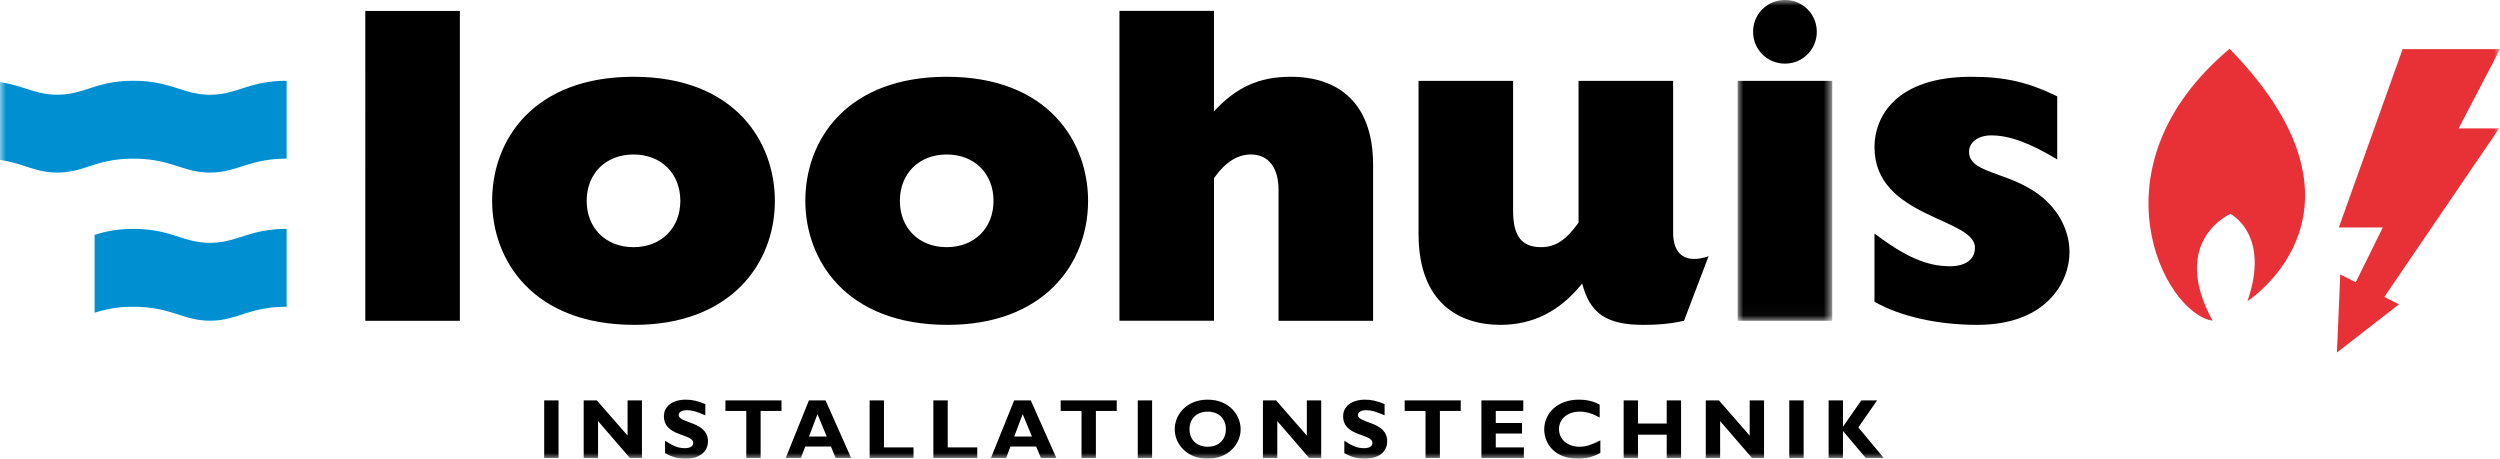 <svg xmlns="http://www.w3.org/2000/svg" xmlns:xlink="http://www.w3.org/1999/xlink" viewBox="0 0 218 40">
  <defs>
    <path id="a" d="M0 0h8.245v27.972H0z"/>
    <path id="c" d="M0 40h218V0H0z"/>
  </defs>
  <g fill="none" fill-rule="evenodd">
    <path fill="#000" d="M31.854 27.971H40.1V.951h-8.246zM42.914 17.512c0 5.11 3.488 10.816 12.407 10.816 8.324 0 12.248-5.27 12.248-10.816 0-5.071-3.408-10.817-12.327-10.817-8.642 0-12.328 5.428-12.328 10.817m8.245 0c0-2.377 1.665-4.041 4.083-4.041 2.417 0 4.083 1.664 4.083 4.04 0 2.378-1.666 4.042-4.083 4.042-2.418 0-4.083-1.664-4.083-4.041M70.225 17.512c0 5.11 3.489 10.816 12.407 10.816 8.324 0 12.249-5.27 12.249-10.816 0-5.071-3.41-10.817-12.328-10.817-8.642 0-12.328 5.428-12.328 10.817m8.245 0c0-2.377 1.665-4.041 4.083-4.041s4.082 1.664 4.082 4.04c0 2.378-1.664 4.042-4.082 4.042s-4.083-1.664-4.083-4.041M97.616.95h8.245v8.757c1.942-2.1 3.924-3.012 6.699-3.012 4.083 0 7.174 2.219 7.174 7.687v13.59h-8.245V16.56c0-1.941-.872-3.09-2.418-3.09-1.189 0-2.259.713-3.21 2.06v12.44h-8.245V.951ZM145.896 20.285c0 1.942 1.11 2.734 3.091 2.06l-2.14 5.627c-1.269.277-2.26.356-3.567.356-3.172 0-4.639-.99-5.312-3.606-1.943 2.417-4.282 3.606-7.136 3.606-3.488 0-7.134-1.823-7.134-7.924V7.052h8.244v11.332c0 2.218.753 3.169 2.458 3.169 1.229 0 2.18-.634 3.25-2.14V7.054h8.246v13.232Z"/>
    <g transform="translate(151.524)">
      <mask id="b" fill="#fff">
        <use xlink:href="#a"/>
      </mask>
      <path fill="#000" d="M6.898 2.773a2.757 2.757 0 0 1-2.775 2.773 2.757 2.757 0 0 1-2.775-2.773A2.757 2.757 0 0 1 4.123 0a2.757 2.757 0 0 1 2.775 2.773ZM0 27.972h8.245V7.052H0v20.92Z" mask="url(#b)"/>
    </g>
    <path fill="#000" d="M179.39 13.906c-2.418-1.465-4.202-2.1-5.747-2.1-1.15 0-1.943.595-1.943 1.427 0 2.1 4.083 1.624 6.898 4.437 1.11 1.11 1.862 2.655 1.862 4.32 0 2.614-2.022 6.338-8.046 6.338-3.37 0-6.7-.713-8.96-2.02v-5.944c2.736 2.06 4.599 2.853 6.581 2.853 1.308 0 2.18-.554 2.18-1.624 0-2.615-8.76-2.576-8.76-8.756 0-2.655 1.863-6.142 8.444-6.142 2.973 0 4.954.476 7.491 1.705v5.506Z"/>
    <mask id="d" fill="#fff">
      <use xlink:href="#c"/>
    </mask>
    <path fill="#000" d="M47.454 39.934h1.251v-5.018h-1.251zM55.978 39.934h-1.053l-2.775-3.216v3.216h-1.252v-5.018h1.149l2.679 3.068v-3.068h1.252zM61.506 36.218c-.729-.324-1.163-.449-1.59-.449-.45 0-.736.162-.736.412 0 .758 2.554.545 2.554 2.296 0 .964-.81 1.523-1.928 1.523-.876 0-1.31-.228-1.811-.486v-1.081c.721.478 1.163.647 1.715.647.478 0 .736-.169.736-.463 0-.824-2.554-.523-2.554-2.325 0-.868.75-1.442 1.914-1.442.559 0 1.067.117 1.7.39v.978ZM68.146 35.835h-1.819v4.099h-1.251v-4.099h-1.818v-.919h4.888zM71.99 34.916h-1.451l-2.024 5.018h1.325l.375-.994h2.245l.412.994h1.348l-2.23-5.018Zm.102 3.149h-1.546l.736-1.95.81 1.95ZM79.66 39.934h-3.828v-5.018h1.251v4.098h2.577zM85.217 39.934h-3.828v-5.018h1.252v4.098h2.576zM89.884 34.916h-1.45l-2.024 5.018h1.325l.375-.994h2.245l.413.994h1.347l-2.23-5.018Zm.103 3.149h-1.545l.736-1.95.81 1.95ZM97.379 35.835h-1.818v4.099h-1.252v-4.099h-1.818v-.919h4.888zM99.212 39.934h1.251v-5.018h-1.251zM108.185 37.425c0-1.207-.979-2.576-2.87-2.576-1.893 0-2.879 1.362-2.879 2.576 0 1.28 1.038 2.575 2.878 2.575 1.804 0 2.871-1.288 2.871-2.575m-1.288 0c0 .92-.633 1.53-1.583 1.53-.957 0-1.59-.61-1.59-1.53s.633-1.53 1.59-1.53c.95 0 1.583.61 1.583 1.53M115.208 39.934h-1.053l-2.775-3.216v3.216h-1.252v-5.018h1.149l2.679 3.068v-3.068h1.252zM120.736 36.218c-.729-.324-1.163-.449-1.59-.449-.45 0-.736.162-.736.412 0 .758 2.554.545 2.554 2.296 0 .964-.81 1.523-1.928 1.523-.877 0-1.31-.228-1.811-.486v-1.081c.72.478 1.162.647 1.715.647.479 0 .736-.169.736-.463 0-.824-2.555-.523-2.555-2.325 0-.868.751-1.442 1.915-1.442.559 0 1.067.117 1.7.39v.978ZM127.376 35.835h-1.818v4.099h-1.252v-4.099h-1.818v-.919h4.888zM132.882 39.934h-3.703v-5.018h3.651v.919h-2.399v1.053h2.289v.919h-2.289v1.207h2.451zM139.551 39.5c-.699.36-1.229.5-1.972.5-1.951 0-2.923-1.266-2.923-2.56 0-1.34 1.097-2.59 3.018-2.59.7 0 1.325.147 1.818.441v1.118c-.552-.309-1.111-.515-1.73-.515-1.067 0-1.818.633-1.818 1.523 0 .898.743 1.538 1.79 1.538.654 0 1.096-.206 1.817-.552V39.5ZM146.589 39.934h-1.252v-2.031h-2.503v2.031h-1.251v-5.018h1.251v2.016h2.503v-2.016h1.252zM153.825 39.934h-1.053l-2.776-3.216v3.216h-1.251v-5.018h1.149l2.679 3.068v-3.068h1.252zM156.025 39.934h1.252v-5.018h-1.252zM162.047 37.27l2.216 2.664h-1.569l-1.987-2.355v2.355h-1.251v-5.018h1.251v2.273h.015l1.583-2.273h1.376z" mask="url(#d)"/>
    <path fill="#0090D2" d="M24.995 13.836c-3.296 0-4.308 1.213-6.68 1.213-2.373 0-3.384-1.213-6.68-1.213-3.297 0-4.254 1.213-6.626 1.213-1.924 0-2.93-.798-5.01-1.1V7.163c2.064.305 3.093 1.095 5.01 1.095 2.372 0 3.33-1.213 6.626-1.213 3.296 0 4.307 1.213 6.68 1.213 2.372 0 3.384-1.213 6.68-1.213v6.792ZM8.25 20.48c.882-.272 1.895-.52 3.384-.52 3.297 0 4.308 1.213 6.682 1.213 2.371 0 3.383-1.212 6.679-1.212v6.79c-3.296 0-4.308 1.213-6.68 1.213-2.373 0-3.384-1.213-6.68-1.213a10.73 10.73 0 0 0-3.384.52v-6.79Z" mask="url(#d)"/>
    <path fill="#E73137" d="M194.42 4.255c-12.28 10.303-5.716 23.074-1.483 23.709-3.81-6.986 1.556-9.313 1.556-9.313s3.528 1.763 1.48 7.62c.496-.353 12.004-8.115-1.552-22.016M214.393 11.196 218 4.284h-8.492l-5.56 15.548h3.832l-2.36 4.784-1.352-.686-.286 6.808 5.405-4.201-1.271-.647 10.007-14.694z" mask="url(#d)"/>
  </g>
</svg>
